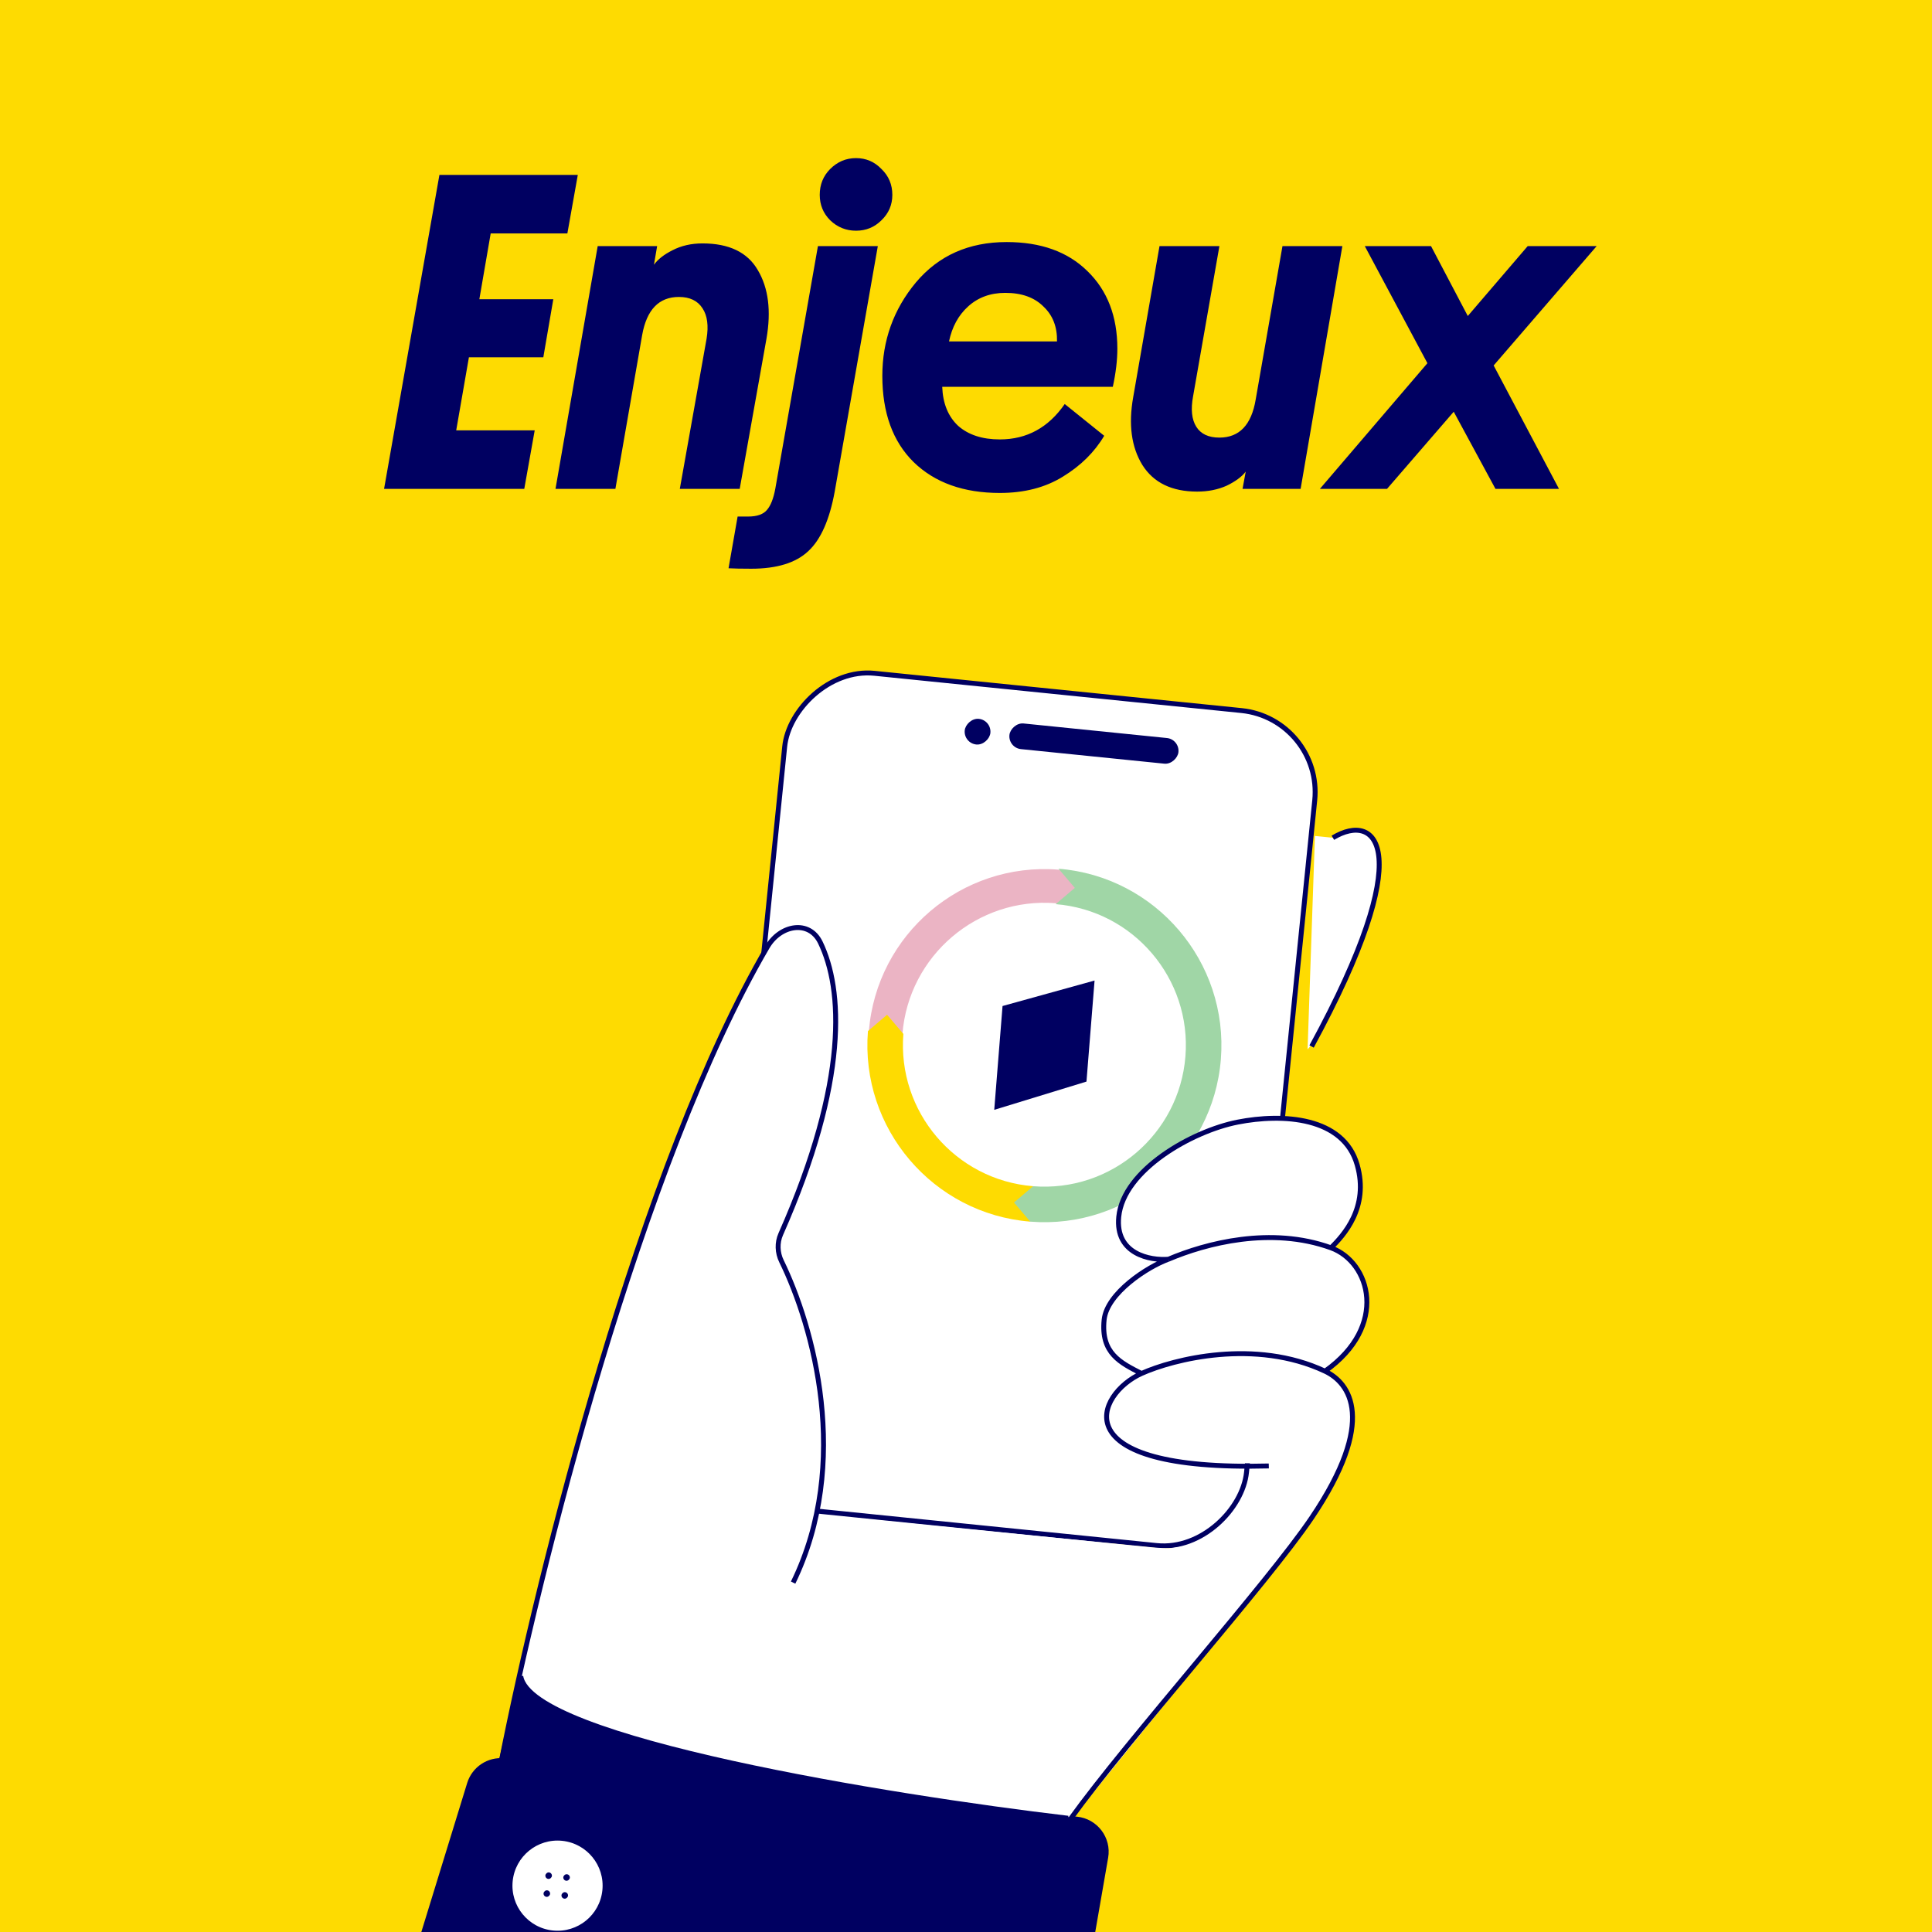 <?xml version="1.0" encoding="utf-8"?><svg width="2544" height="2544" viewBox="0 0 2544 2544" fill="none" xmlns="http://www.w3.org/2000/svg">
<g clip-path="url(#clip0_3251_9730)">
<rect width="2544" height="2544" fill="#FEDB01"/>
<path d="M1775.44 1094.92L1754.54 1103.09L1731.46 1100.74L1721.78 1381.78L1734.11 1367.31L1770.27 1294.52L1807.68 1193.66L1813.59 1162.27L1816.16 1137.04L1815.23 1119.59L1806.73 1101.91L1793.97 1094.1L1775.44 1094.92Z" fill="white"/>
<path d="M1642.15 2045.65L1720.51 1920.76L1621.62 1890.61L1007.13 1848.01L1013.01 1997.76L1642.15 2045.65Z" fill="white"/>
<g filter="url(#filter0_d_3251_9730)">
<rect width="701.432" height="1105.03" rx="107.913" transform="matrix(-0.995 -0.101 -0.101 0.995 1775.09 917.533)" fill="white"/>
<rect width="701.432" height="1105.03" rx="107.913" transform="matrix(-0.995 -0.101 -0.101 0.995 1775.09 917.533)" stroke="#000061" stroke-width="6.475"/>
</g>
<rect width="223.659" height="33.941" rx="16.97" transform="matrix(-0.995 -0.101 -0.101 0.995 1553.44 973.52)" fill="#000061"/>
<rect width="33.941" height="33.941" rx="16.97" transform="matrix(-0.995 -0.101 -0.101 0.995 1305.82 948.27)" fill="#000061"/>
<path d="M1755.08 1103.15C1813.45 1067.88 1867.9 1118.99 1727.05 1377.98" stroke="#000061" stroke-width="6.475" stroke-linejoin="round"/>
<path d="M1455.98 2445.7C1460.27 2421.04 1442.74 2397.91 1417.83 2395.37L663.904 2318.49C643.426 2316.4 624.322 2329.07 618.269 2348.74L514.739 2685.2C510.735 2698.21 519.633 2711.63 533.177 2713.02L1374.29 2798.79C1385.56 2799.94 1395.8 2792.18 1397.74 2781.01L1455.98 2445.7Z" fill="#000061" stroke="#000061" stroke-width="6.475"/>
<circle cx="65.827" cy="65.827" r="65.827" transform="matrix(-0.995 -0.101 -0.101 0.995 852.447 2428.83)" fill="#000061"/>
<circle cx="65.827" cy="65.827" r="62.589" transform="matrix(-0.995 -0.101 -0.101 0.995 806.285 2424.13)" fill="white" stroke="#000061" stroke-width="6.475"/>
<path d="M1356.73 1607.46C1229.3 1597.26 1133.9 1485.26 1144.1 1357.77C1154.31 1230.28 1266.29 1134.95 1393.73 1145.14C1521.16 1155.34 1616.61 1267.34 1606.41 1394.83C1596.21 1522.32 1484.21 1617.72 1356.72 1607.51L1356.73 1607.46ZM1390.19 1189.35C1287.14 1181.1 1196.56 1258.26 1188.31 1361.31C1180.06 1464.37 1257.22 1554.94 1360.27 1563.19C1463.32 1571.44 1553.9 1494.28 1562.15 1391.23C1570.4 1288.18 1493.24 1197.6 1390.19 1189.35Z" fill="#EBB4C4"/>
<path d="M1356.64 1608.62C1228.5 1598.37 1132.63 1485.8 1142.88 1357.67L1168.08 1336.21L1189.54 1361.41C1181.34 1463.82 1257.96 1553.77 1360.37 1561.96L1356.64 1608.62Z" fill="#FEDB01"/>
<path d="M1356.64 1608.62L1335.18 1583.43L1360.38 1561.97C1462.79 1570.16 1552.74 1493.55 1560.93 1391.13C1569.13 1288.72 1492.51 1198.77 1390.1 1190.58L1415.29 1169.12L1393.83 1143.92C1521.96 1154.17 1617.84 1266.74 1607.59 1394.87C1597.33 1523 1484.77 1618.88 1356.64 1608.62Z" fill="#A0D6A6"/>
<path d="M1309.18 1461.4L1430.64 1424.19L1441.29 1291.14L1320.12 1324.69L1309.18 1461.4Z" fill="#000061"/>
<rect width="8.633" height="8.633" rx="4.317" transform="matrix(-0.995 -0.101 -0.101 0.995 750.789 2468.37)" fill="#000061"/>
<rect width="8.633" height="8.633" rx="4.317" transform="matrix(-0.995 -0.101 -0.101 0.995 748.381 2491.98)" fill="#000061"/>
<rect width="8.633" height="8.633" rx="4.317" transform="matrix(-0.995 -0.101 -0.101 0.995 727.17 2465.96)" fill="#000061"/>
<rect width="8.633" height="8.633" rx="4.317" transform="matrix(-0.995 -0.101 -0.101 0.995 724.762 2489.57)" fill="#000061"/>
<path d="M1716.5 1476.16L1735.49 1481.35L1759.36 1491.92L1776.83 1512.14L1788.16 1539.33L1791.4 1581.96L1783.73 1603.96L1774.52 1619.83L1754.62 1639.5L1754.24 1643.26L1785.97 1667.1L1800.94 1701.17L1799.7 1729.25L1786.96 1763.74L1756.46 1796.97L1743.88 1803.28L1761.63 1815.4L1778.01 1840.93L1780.33 1860.69L1777.37 1895.1L1758.58 1946.34L1689.28 2051.54L1413.08 2393.26L659.978 2316.46C776.789 1752.59 914.801 1404.8 1016.84 1238.15C1031.47 1214.25 1064.52 1210.89 1076.8 1236.08C1125.25 1335.46 1076.31 1508.89 1033 1612.95C1025.13 1631.85 1025.96 1653.18 1034.4 1671.84C1083.72 1780.93 1086.59 1899.93 1077 1994C1077 1994 1497 2035.5 1517.5 2037.5C1538 2039.5 1546.5 2038 1546.5 2038L1642.68 2024.55L1664.24 2004.51L1677.08 1974.36L1693.82 1927.26L1600.08 1926.38L1537.28 1919.97L1503.95 1911.69L1478.1 1899.29L1460.57 1885.03L1458.03 1867.42L1459.78 1850.24L1464.79 1838.28L1477.17 1823.27L1500.82 1809.41L1474.33 1792.61L1461 1774.43L1452.66 1755.14L1455.07 1731.52L1472.15 1702.35L1500.54 1679.21L1533.44 1659.79L1524.31 1658.86L1494.85 1649.89L1478.93 1635.79L1473.5 1614.63L1473.49 1593.47L1486.11 1565.47L1515.37 1533.75L1558.43 1505.05L1590.41 1489.33L1625.17 1478.23L1654.33 1474.16L1681.07 1472.54L1716.5 1476.16Z" fill="white"/>
<path d="M660.351 2318.13C709.039 2070.94 843.689 1531.97 1010.47 1246.79C1027.48 1217.72 1065.53 1210.72 1080.19 1241.04C1109.63 1301.92 1117.85 1422.25 1028.09 1625.04C1023.06 1636.41 1023.56 1649.54 1029.02 1660.71C1070.81 1746.22 1121.46 1925.84 1044.36 2083.94" stroke="#000061" stroke-width="6.475" stroke-linejoin="round"/>
<path d="M1752.63 1643.09C1768.92 1626.86 1803.15 1590.21 1787.09 1533.8C1769.12 1470.68 1689.35 1465.8 1629.57 1477.6C1569.79 1489.4 1479.44 1540.39 1473.15 1602.12C1468.11 1651.5 1514.61 1660.04 1538.49 1658.14M1752.63 1643.09C1804.4 1661.87 1828.91 1746 1744.74 1805.54M1752.63 1643.09C1673.65 1614.46 1587.81 1637.13 1538.49 1658.14M1538.49 1658.14C1511.28 1667.84 1457.47 1702.7 1453.88 1737.91C1449.39 1781.93 1475.24 1794.33 1503.08 1808.56M1503.08 1808.56C1443.96 1835.16 1395.02 1937.47 1670.72 1930.33M1503.08 1808.56C1545.33 1789.54 1652.82 1762.32 1744.74 1805.54M1744.74 1805.54C1777.34 1820.87 1813.81 1870.07 1727.23 1998.46C1669.47 2084.12 1485.66 2289.66 1409.64 2395.08" stroke="#000061" stroke-width="6.475" stroke-linejoin="round"/>
<path d="M685.748 2207.37C699.416 2290.33 1171.93 2366.5 1406.47 2394.22L660.351 2318.13L685.748 2207.37Z" fill="#000061" stroke="#000061" stroke-width="6.475"/>
<path d="M690.337 643.731H505.73L578.617 230.305H760.835L747.094 307.375H646.127L631.191 394.003H728.573L715.43 470.475H617.45L600.722 566.662H704.079L690.337 643.731ZM895.16 643.731L930.409 445.98C933.197 428.853 931.405 415.511 925.032 405.952C918.659 395.994 908.304 391.016 893.965 391.016C867.678 391.016 851.547 407.744 845.573 441.2L810.324 643.731H731.463L787.024 324.103H865.288L861.106 348.598C866.284 341.429 874.449 335.056 885.601 329.48C897.152 323.506 910.295 320.518 925.032 320.518C960.082 320.518 984.377 332.268 997.919 355.767C1011.86 379.266 1015.64 409.337 1009.27 445.98L974.022 643.731H895.16ZM1155.88 324.103L1099.12 647.316C1092.35 684.357 1080.8 710.445 1064.47 725.58C1048.14 741.114 1023.05 748.88 989.196 748.88C976.45 748.88 966.493 748.681 959.324 748.283L971.273 680.175H985.014C996.962 680.175 1005.33 677.188 1010.11 671.214C1014.89 665.637 1018.47 656.477 1020.86 643.731L1077.02 324.103H1155.88ZM1160.66 290.049C1151.5 299.21 1140.35 303.79 1127.2 303.79C1114.06 303.79 1102.71 299.21 1093.15 290.049C1083.99 280.888 1079.41 269.736 1079.41 256.593C1079.41 243.051 1083.99 231.699 1093.15 222.539C1102.71 212.98 1114.06 208.2 1127.2 208.2C1140.35 208.2 1151.5 212.98 1160.66 222.539C1170.22 231.699 1175 243.051 1175 256.593C1175 269.736 1170.22 280.888 1160.66 290.049ZM1465.33 509.308H1240.69C1241.49 531.214 1248.46 548.341 1261.6 560.688C1275.15 572.637 1293.47 578.611 1316.57 578.611C1352.02 578.611 1380.49 563.078 1402 532.011L1453.98 573.831C1441.23 595.339 1423.11 613.262 1399.61 627.601C1376.51 641.939 1348.83 649.108 1316.57 649.108C1268.77 649.108 1230.93 635.566 1203.05 608.483C1175.57 581.399 1161.83 543.561 1161.83 494.97C1161.83 448.37 1176.57 407.346 1206.04 371.898C1235.91 336.45 1275.74 318.726 1325.53 318.726C1370.54 318.726 1405.98 331.471 1431.87 356.962C1458.16 382.453 1471.3 416.506 1471.3 459.124C1471.3 474.259 1469.31 490.987 1465.33 509.308ZM1323.74 385.639C1304.22 385.639 1287.89 391.613 1274.75 403.562C1262 415.112 1253.64 430.447 1249.65 449.565H1391.84C1392.24 430.447 1386.27 415.112 1373.92 403.562C1361.97 391.613 1345.24 385.639 1323.74 385.639ZM1605.67 324.103L1571.01 521.854C1567.83 538.981 1569.22 552.324 1575.2 561.883C1581.17 571.442 1591.33 576.221 1605.67 576.221C1631.95 576.221 1647.88 559.493 1653.46 526.036L1688.71 324.103H1767.57L1712.61 643.731H1636.14L1640.32 621.029C1635.14 627.8 1626.78 633.973 1615.23 639.549C1603.67 644.727 1590.73 647.316 1576.39 647.316C1542.94 647.316 1518.84 635.566 1504.1 612.067C1489.76 588.568 1485.78 558.895 1492.15 523.049L1526.8 324.103H1605.67ZM1884.35 324.103L1932.74 416.108L2011.61 324.103H2102.42L1966.8 481.229L2052.83 643.731H1969.19L1914.22 542.167L1826.4 643.731H1737.98L1879.57 478.242L1797.13 324.103H1884.35Z" fill="#000061"/>
</g>
<defs>
<filter id="filter0_d_3251_9730" x="939.318" y="853.518" width="828.628" height="1185.2" filterUnits="userSpaceOnUse" color-interpolation-filters="sRGB">
<feFlood flood-opacity="0" result="BackgroundImageFix"/>
<feColorMatrix in="SourceAlpha" type="matrix" values="0 0 0 0 0 0 0 0 0 0 0 0 0 0 0 0 0 0 127 0" result="hardAlpha"/>
<feOffset dx="-33" dy="29"/>
<feComposite in2="hardAlpha" operator="out"/>
<feColorMatrix type="matrix" values="0 0 0 0 0 0 0 0 0 0 0 0 0 0 0.38 0 0 0 1 0"/>
<feBlend mode="normal" in2="BackgroundImageFix" result="effect1_dropShadow_3251_9730"/>
<feBlend mode="normal" in="SourceGraphic" in2="effect1_dropShadow_3251_9730" result="shape"/>
</filter>
<clipPath id="clip0_3251_9730">
<rect width="2544" height="2544" fill="white"/>
</clipPath>
</defs>
</svg>
